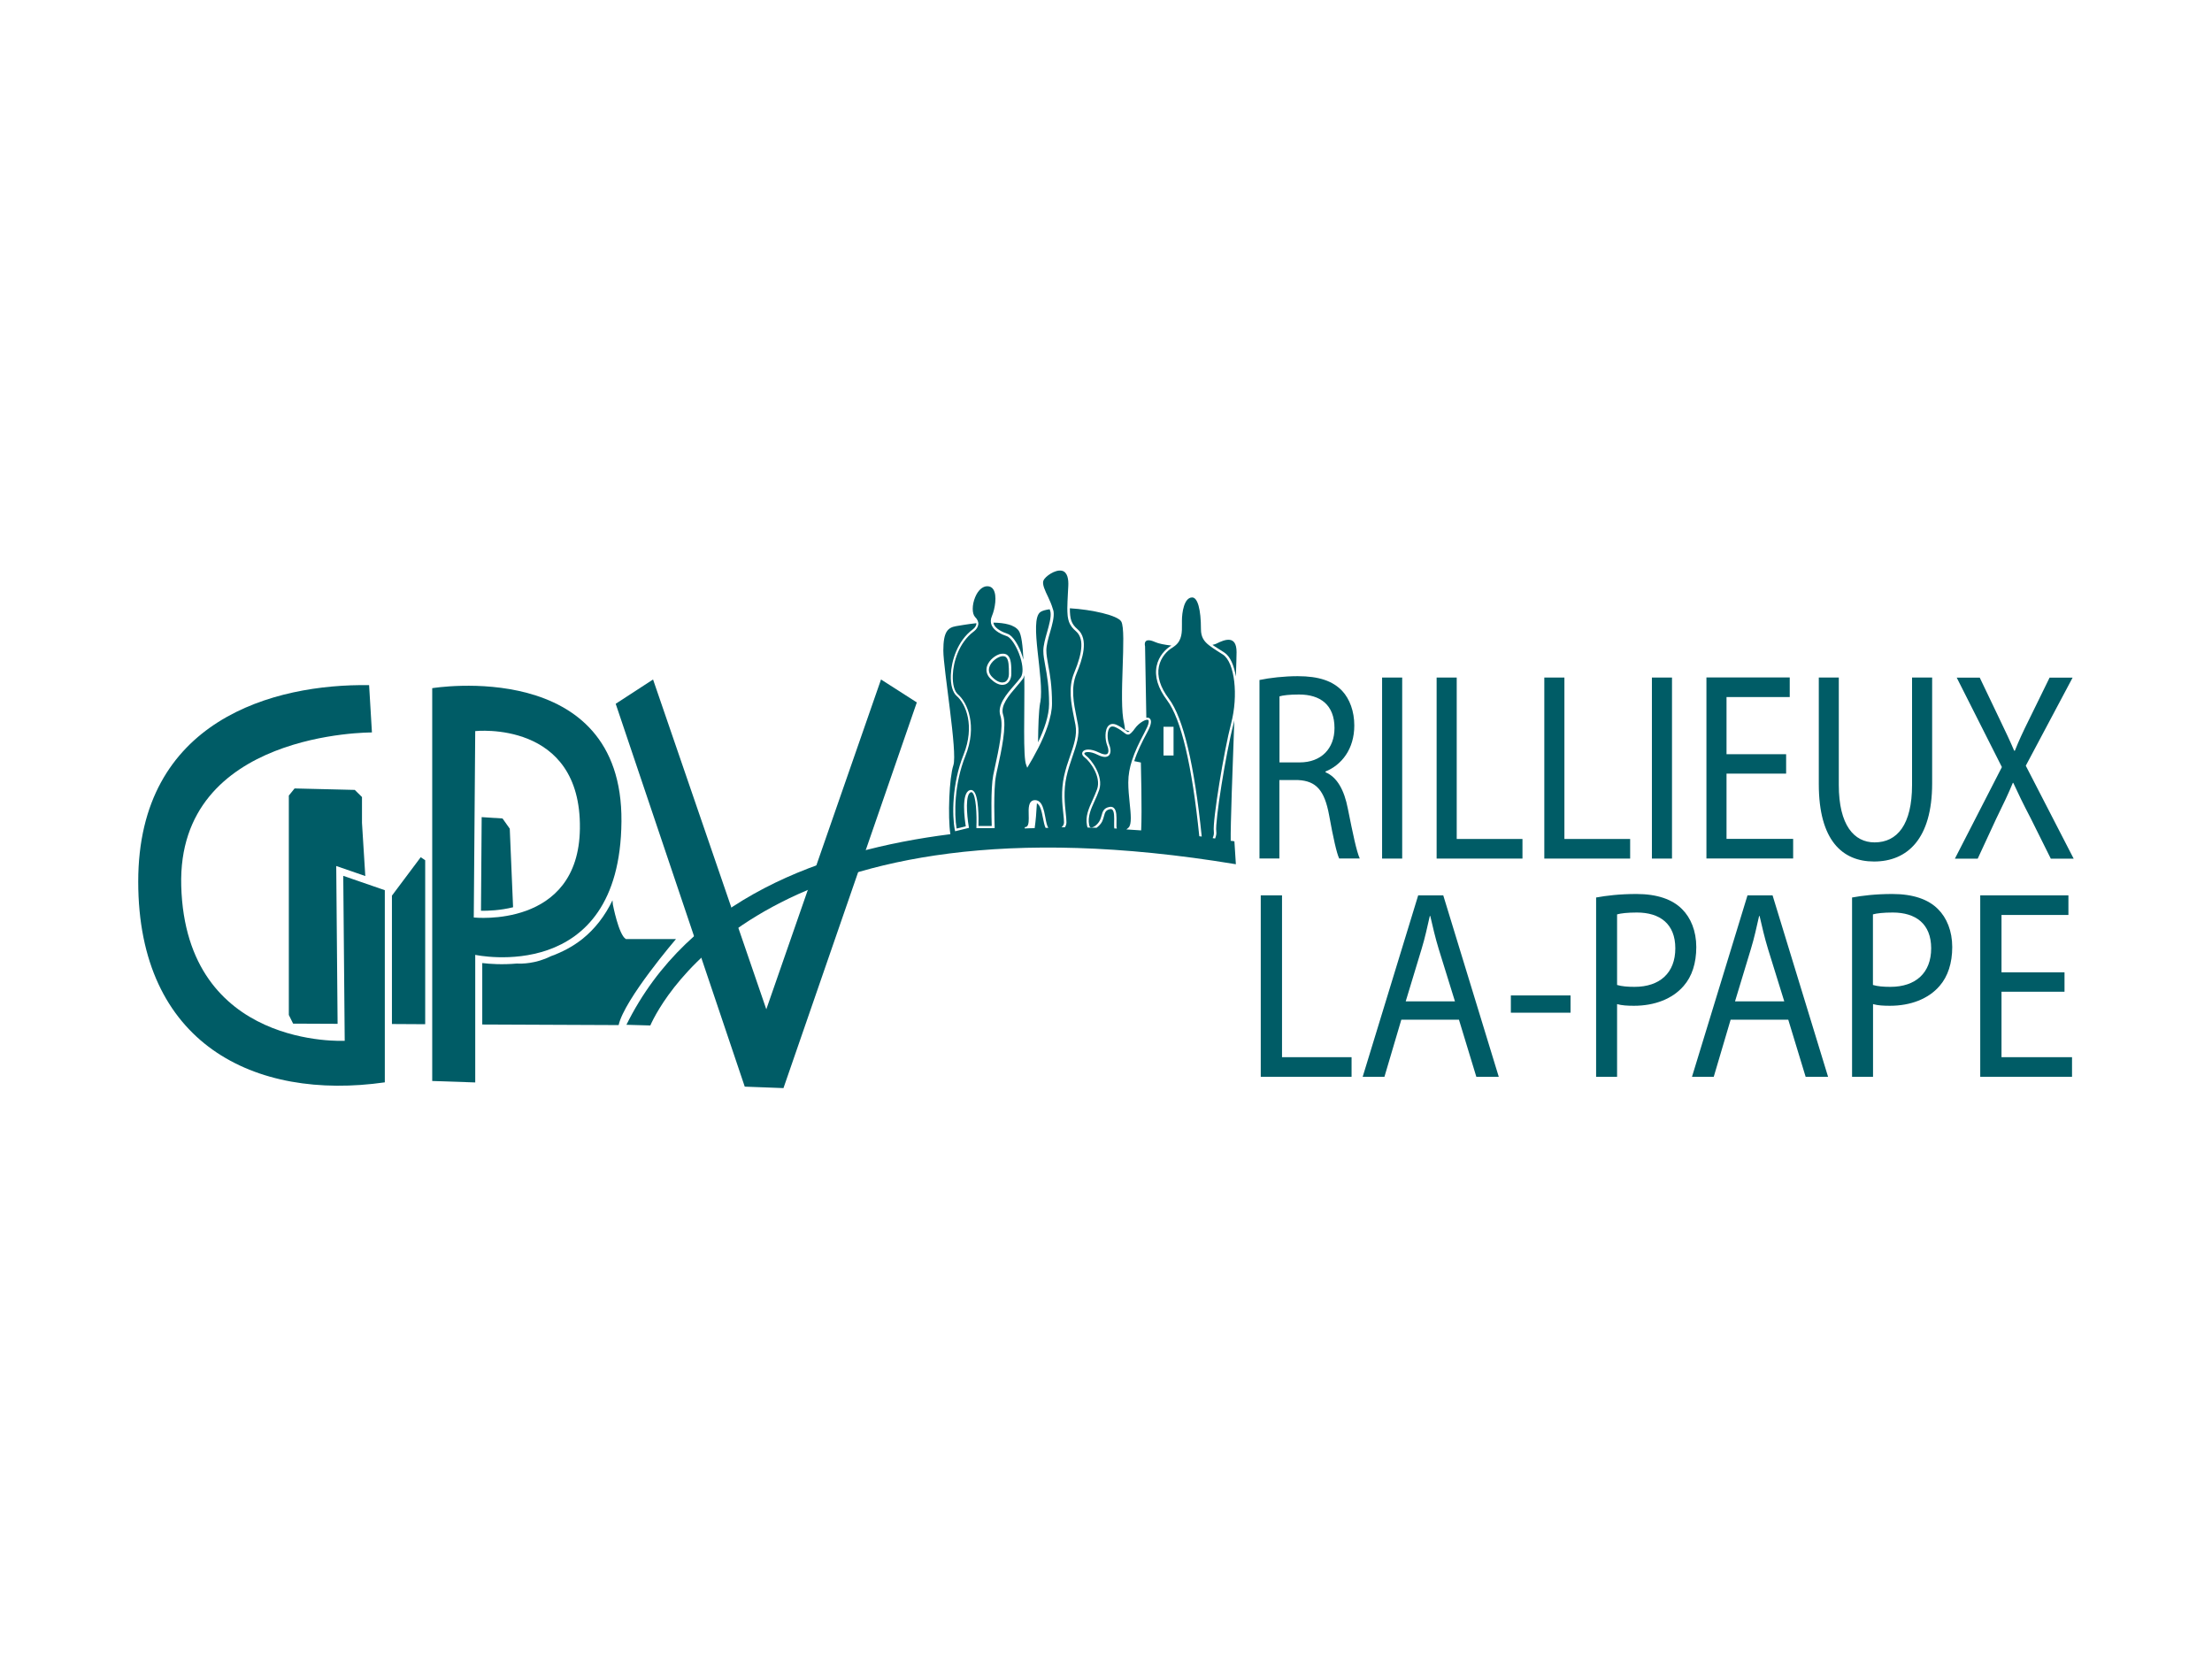 <svg xmlns="http://www.w3.org/2000/svg" id="Calque_1" viewBox="0 0 226.77 170.08"><defs><style>.cls-1{fill:#005c66;stroke-width:0px;}</style></defs><path class="cls-1" d="M129.13,69.71c1.03-.22,2.53-.39,3.91-.39,2.18,0,3.6.5,4.56,1.51.77.83,1.24,2.09,1.24,3.55,0,2.42-1.31,4.05-2.95,4.71v.08c1.19.5,1.92,1.82,2.29,3.74.52,2.59.89,4.38,1.22,5.1h-2.11c-.26-.55-.61-2.12-1.03-4.43-.47-2.56-1.33-3.52-3.18-3.61h-1.92v8.04h-2.04v-18.31ZM131.17,78.16h2.08c2.18,0,3.56-1.4,3.56-3.52,0-2.39-1.47-3.44-3.63-3.44-.98,0-1.66.08-2.01.19v6.77Z"></path><path class="cls-1" d="M143.75,69.46v18.56h-2.06v-18.56h2.06Z"></path><path class="cls-1" d="M147.28,69.46h2.06v16.55h6.74v2.01h-8.8v-18.56Z"></path><path class="cls-1" d="M158.32,69.46h2.06v16.55h6.74v2.01h-8.8v-18.56Z"></path><path class="cls-1" d="M171.41,69.46v18.56h-2.06v-18.56h2.06Z"></path><path class="cls-1" d="M183.11,79.31h-6.11v6.69h6.83v2.01h-8.89v-18.56h8.54v2.01h-6.48v5.86h6.11v1.98Z"></path><path class="cls-1" d="M188.51,69.46v11.01c0,4.13,1.57,5.89,3.67,5.89,2.32,0,3.84-1.82,3.84-5.89v-11.01h2.06v10.85c0,5.7-2.55,8.01-5.96,8.01-3.23,0-5.66-2.15-5.66-7.93v-10.93h2.06Z"></path><path class="cls-1" d="M210.24,88.02l-2.04-4.1c-.82-1.57-1.31-2.59-1.8-3.66h-.05c-.44,1.07-.91,2.06-1.71,3.69l-1.89,4.08h-2.34l4.82-9.39-4.63-9.17h2.36l2.08,4.35c.58,1.21,1.03,2.15,1.45,3.14h.07c.44-1.1.84-1.95,1.43-3.14l2.13-4.35h2.36l-4.8,9.03,4.91,9.53h-2.36Z"></path><path class="cls-1" d="M129.25,91.79h2.18v16.59h7.13v2.01h-9.31v-18.6Z"></path><path class="cls-1" d="M143.66,104.54l-1.73,5.85h-2.23l5.69-18.6h2.57l5.69,18.6h-2.3l-1.78-5.85h-5.92ZM149.16,102.66l-1.66-5.35c-.37-1.21-.62-2.32-.87-3.4h-.05c-.25,1.08-.49,2.24-.84,3.37l-1.63,5.38h5.05Z"></path><path class="cls-1" d="M161.01,102.05v1.77h-6.12v-1.77h6.12Z"></path><path class="cls-1" d="M163.63,92.01c1.04-.19,2.4-.36,4.13-.36,2.13,0,3.69.55,4.68,1.55.89.88,1.46,2.24,1.46,3.89s-.44,3.01-1.29,3.98c-1.16,1.35-3,2.04-5.1,2.04-.64,0-1.24-.03-1.73-.17v7.45h-2.15v-18.38ZM165.79,100.98c.47.14,1.06.19,1.78.19,2.6,0,4.18-1.44,4.18-3.95s-1.58-3.67-3.94-3.67c-.94,0-1.66.08-2.03.19v7.23Z"></path><path class="cls-1" d="M177.42,104.54l-1.73,5.85h-2.23l5.69-18.6h2.57l5.69,18.6h-2.3l-1.78-5.85h-5.92ZM182.92,102.66l-1.66-5.35c-.37-1.21-.62-2.32-.87-3.4h-.05c-.25,1.08-.49,2.24-.84,3.37l-1.63,5.38h5.05Z"></path><path class="cls-1" d="M189.87,92.01c1.04-.19,2.4-.36,4.13-.36,2.13,0,3.69.55,4.68,1.55.89.88,1.46,2.24,1.46,3.89s-.45,3.01-1.29,3.98c-1.16,1.35-3,2.04-5.1,2.04-.64,0-1.24-.03-1.73-.17v7.45h-2.15v-18.38ZM192.02,100.98c.47.14,1.06.19,1.78.19,2.6,0,4.18-1.44,4.18-3.95s-1.58-3.67-3.94-3.67c-.94,0-1.66.08-2.03.19v7.23Z"></path><path class="cls-1" d="M211.65,101.67h-6.46v6.71h7.23v2.01h-9.41v-18.6h9.04v2.01h-6.86v5.88h6.46v1.99Z"></path><path class="cls-1" d="M52.25,84.94l-.73-1.03-2.14-.14-.07,9.6c.72.01,1.96-.03,3.29-.36l-.34-8.07Z"></path><polygon class="cls-1" points="40.18 104.98 43.59 105 43.59 88.19 43.13 87.88 40.18 91.82 40.18 104.98"></polygon><polygon class="cls-1" points="37.45 89.81 37.11 84.36 37.11 81.71 36.37 80.98 30.2 80.83 29.61 81.56 29.61 104.05 30.05 104.94 34.61 104.96 34.47 88.78 37.45 89.81"></polygon><path class="cls-1" d="M64.15,96.26c-.73-.44-1.32-3.53-1.32-3.53,0,0-.01-.17-.04-.43-.76,1.58-1.78,2.91-3.07,3.95-1.03.82-2.14,1.38-3.25,1.78-1.55.78-3.01.78-3.47.75-1.48.13-2.76.05-3.56-.05v6.3l13.98.06c.59-2.65,5.88-8.82,5.88-8.82h-5.14Z"></path><path class="cls-1" d="M37.84,70.24c-9.7-.15-23.67,3.53-23.67,20.14s11.91,22.49,25.28,20.58v-19.7l-4.26-1.47.15,16.91s-16.29.89-16.76-15.88c-.44-15.88,19.55-15.73,19.55-15.73l-.29-4.85Z"></path><path class="cls-1" d="M44.31,70.54v40.28l4.41.15v-13.08s14.85,3.23,14.99-13.67c.15-16.91-19.4-13.67-19.4-13.67ZM48.57,94.06l.15-19.11s10.88-1.18,10.73,10c-.13,10.29-10.88,9.11-10.88,9.11Z"></path><polygon class="cls-1" points="66.95 69.66 78.56 103.47 90.32 69.66 93.99 72.01 80.32 111.55 76.35 111.4 63.12 72.15 66.95 69.66"></polygon><path class="cls-1" d="M124.72,65.98c-.1.05-.25.09-.42.13.18.13.39.26.61.4.19.12.4.25.61.39.62.41.99,1.34,1.18,2.46.04-1.25.07-2.16.07-2.5,0-1.76-1.18-1.32-2.06-.88Z"></path><path class="cls-1" d="M100.29,64.01c-.05.45-.47.74-.49.75-1.49,1.12-2.08,3.11-2.12,4.47-.03.92.16,1.64.52,1.95.99.85,2.01,3.23.77,6.32-1.14,2.84-1.16,5.95-.9,7.44l.94-.23c-.11-.67-.49-3.41.4-3.7.13-.05.25-.02.36.06.59.44.56,2.95.54,3.61h1.36c-.02-.69-.11-3.86.15-5.19.05-.24.11-.53.18-.86.36-1.66.92-4.18.56-5.25-.36-1.08.63-2.22,1.43-3.14.24-.28.48-.55.65-.79.27-.38.25-1.17-.05-2.1-.34-1.05-.94-1.98-1.35-2.12-.57-.19-1.31-.54-1.57-1.11-.13-.3-.13-.62.02-.96.32-.75.55-2.12.14-2.74-.14-.21-.34-.32-.62-.32-.48,0-.95.42-1.24,1.13-.33.8-.33,1.69,0,2.03.24.24.35.5.33.76ZM102.65,67.03c.26-.04.48,0,.64.14.39.33.39,1.09.39,1.89,0,.53-.22.93-.59,1.09-.11.04-.22.06-.34.06-.37,0-.79-.22-1.2-.62-.49-.49-.46-.97-.36-1.3.21-.65.92-1.18,1.46-1.27Z"></path><path class="cls-1" d="M126.17,86.21c-.03-1.54.19-7.45.37-12.37-.03.13-.05.28-.09.41-.77,2.91-1.9,9.99-1.76,10.97.04.25-.02.5-.12.74-.09-.01-.16-.02-.25-.04.1-.21.15-.45.12-.67-.15-1.08,1.06-8.38,1.77-11.07.76-2.9.37-6.27-.83-7.07-.22-.14-.42-.27-.61-.39-.31-.2-.57-.37-.81-.56h0c-.52-.4-.84-.85-.84-1.65,0-2.04-.34-3.26-.9-3.26-.83,0-1.05,1.55-1.05,2.37,0,.11,0,.23,0,.34.01.83.02,1.68-.72,2.25h0c-.07.05-.14.11-.22.16-.56.32-1.22,1-1.42,1.95-.21,1.01.13,2.13,1.02,3.31,1.48,1.97,2.61,6.74,3.37,14.13-.08-.01-.17-.02-.25-.03-.75-7.31-1.86-12.02-3.31-13.95-.93-1.24-1.29-2.42-1.06-3.51.21-1.01.91-1.74,1.51-2.09-.69-.08-1.3-.19-1.67-.36-1.32-.59-1.03.44-1.03.44,0,0,.09,4.86.13,7.32.11-.01.22-.01.3.04.28.18.23.64-.17,1.38-.61,1.13-1.07,2.08-1.37,3.03l.68.14s.13,4.97.03,6.96c-.49-.04-1-.07-1.52-.1.08-.06.16-.12.23-.19.34-.34.23-1.4.11-2.54-.07-.68-.14-1.39-.14-2.08,0-.81.15-1.54.38-2.26.28-.88.7-1.77,1.24-2.78.06-.11.1-.2.16-.32.28-.52.34-.82.31-.96,0-.04-.02-.07-.05-.09-.19-.12-.91.24-1.37.88-.11.16-.2.27-.29.36h0s-.08.07-.11.11c-.08.07-.16.13-.24.14-.19.03-.32-.08-.53-.24-.17-.13-.4-.31-.75-.48-.27-.14-.48-.14-.62-.01-.34.31-.29,1.27-.09,1.76.2.5.18.92-.04,1.13-.23.21-.62.18-1.16-.09-.73-.37-1.25-.3-1.34-.16-.03.05.03.15.15.24.58.43,1.83,2.12,1.37,3.52-.14.41-.31.79-.48,1.16-.37.81-.72,1.58-.55,2.46.05.22.15.24.19.24.01,0,.02,0,.04,0,.26,0,.68-.35.86-.72.09-.17.13-.34.18-.5.1-.38.21-.77.79-.88.05,0,.1-.02.14-.02.13,0,.23.04.32.11.31.26.29.92.28,1.55,0,.13,0,.26,0,.38,0,.08.02.13.04.19-.09,0-.18,0-.26-.01,0-.06-.02-.11-.02-.18,0-.13,0-.26,0-.39.01-.55.03-1.17-.19-1.36-.06-.05-.14-.07-.25-.04-.43.09-.5.33-.6.71-.05.17-.1.36-.19.55-.12.24-.34.47-.57.64-.3,0-.61-.01-.91-.02-.03-.06-.06-.12-.07-.21-.19-.95.18-1.75.57-2.61.16-.36.33-.74.47-1.13.43-1.28-.74-2.84-1.28-3.24-.36-.27-.25-.5-.21-.57.17-.29.81-.36,1.66.06.42.21.74.26.88.13.14-.13.14-.47-.02-.85-.23-.57-.28-1.64.15-2.04.15-.14.43-.27.9-.03.35.17.58.35.75.48h0s0,0,.01,0c0,0,.02.01.02.02h0s0,0,0,0c.16.12.26.22.34.19.03,0,.07-.03.12-.07-.19-.05-.34-.1-.46-.14-.03-.25-.06-.49-.1-.67-.59-2.35.29-9.41-.29-10.44-.37-.64-3.03-1.23-5.27-1.36,0,1.11.15,1.6.79,2.15,1.18,1.01.5,3.08-.11,4.55-.61,1.46-.28,3.05,0,4.46.05.26.11.52.15.77.2,1.07-.18,2.15-.57,3.29-.22.65-.45,1.32-.61,2.05-.32,1.47-.17,2.79-.07,3.75.04.36.07.68.07.93,0,.18-.06.35-.16.5-.12,0-.23,0-.34,0,.15-.13.25-.3.25-.49,0-.24-.03-.54-.07-.9-.11-.98-.25-2.32.07-3.83.16-.74.39-1.42.62-2.08.4-1.16.74-2.16.56-3.17-.05-.25-.1-.5-.15-.76-.29-1.44-.63-3.07.01-4.6.93-2.22.98-3.58.18-4.27-.16-.14-.29-.27-.4-.41-.03-.03-.05-.07-.07-.1-.1-.14-.18-.29-.24-.45,0,0,0,0,0,0-.06-.17-.1-.36-.13-.57,0-.04,0-.07-.01-.11-.02-.21-.03-.44-.03-.7,0-.43.03-.93.06-1.56l.04-.75c.03-.63-.06-1.42-.66-1.55-.69-.15-1.73.6-1.89,1.01-.15.37.17,1.04.48,1.68.19.4.36.8.47,1.18h0c.03.1.08.21.09.31.08.58-.13,1.33-.36,2.13-.19.65-.38,1.33-.38,1.86,0,.44.09.91.19,1.5.18.95.39,2.13.39,3.94,0,.34-.04.69-.11,1.06-.02.09-.05.19-.07.29-.06.28-.13.55-.22.83-.03.09-.06.17-.09.26-.11.3-.22.61-.35.91-.02.05-.04.09-.06.14-.15.35-.32.7-.49,1.04h0c-.38.74-.77,1.44-1.15,2.06-.03-.1-.06-.18-.09-.25-.37-.74-.16-5.49-.21-9.24-.04.12-.06.25-.13.35-.18.25-.41.52-.66.81-.79.92-1.69,1.96-1.38,2.9.38,1.14-.18,3.69-.55,5.38-.07.32-.14.61-.18.85-.29,1.44-.14,5.22-.14,5.26v.13s-1.87,0-1.87,0v-.13c.05-1.21-.03-3.23-.44-3.53-.04-.03-.08-.04-.13-.02-.57.19-.43,2.27-.21,3.54l.02.11-1.42.35-.03-.13c-.29-1.47-.3-4.74.89-7.71,1.19-2.97.23-5.23-.7-6.03-.41-.35-.64-1.15-.6-2.15.05-1.42.66-3.49,2.23-4.66,0,0,.35-.24.39-.58,0-.02-.01-.05-.01-.07-.94.1-1.74.25-2.06.3-.88.15-1.32.59-1.32,2.5s1.47,10.44,1.03,11.76c-.43,1.29-.58,5.24-.31,7.07-13,1.64-26.81,6.62-33.21,19.54l2.45.07c1.1-2.48,12.29-24.44,60.03-16.53l-.15-2.35s-.13-.02-.31-.05ZM119.28,74.51h1.03v2.94h-1.03v-2.94ZM105.07,84.8c.09-.01.17-.03.22-.08.2-.2.18-.7.17-1.18-.02-.67-.04-1.43.57-1.51.04,0,.08,0,.12,0,.06,0,.12.02.17.03.13.04.24.12.34.23,0,0,0,0,0,0,.09.11.17.25.23.41,0,0,0,0,0,0,.06.16.11.34.16.53h0c.04.19.08.38.12.58.08.45.16.86.3,1.06-.09,0-.19,0-.28,0-.12-.25-.19-.62-.27-1.01-.14-.76-.3-1.35-.62-1.51-.05.93-.12,1.8-.23,2.55-.34,0-.67.02-1.02.03,0-.04,0-.08.01-.12Z"></path><path class="cls-1" d="M101.88,64c.22.49.89.8,1.42.98.57.19,1.19,1.29,1.51,2.28.03.1.07.23.11.37-.07-1.44-.2-2.57-.48-2.97-.43-.61-1.46-.81-2.59-.83.01.06.01.12.04.18Z"></path><path class="cls-1" d="M102.99,69.93c.27-.11.44-.43.44-.86,0-.71,0-1.45-.3-1.7-.1-.09-.25-.11-.44-.09-.45.08-1.08.54-1.26,1.1-.12.37-.02.72.3,1.04.46.46.92.64,1.26.5Z"></path><path class="cls-1" d="M106.64,72.01c-.16.91-.2,2.39-.22,4.09.63-1.33,1.13-2.73,1.13-3.94,0-1.79-.22-2.96-.39-3.9-.11-.6-.2-1.07-.2-1.54,0-.57.2-1.26.39-1.93.21-.74.42-1.5.35-2.02-.01-.1-.06-.21-.09-.31-.43.06-.77.15-.96.29-1.18.88.44,6.76,0,9.26Z"></path></svg>